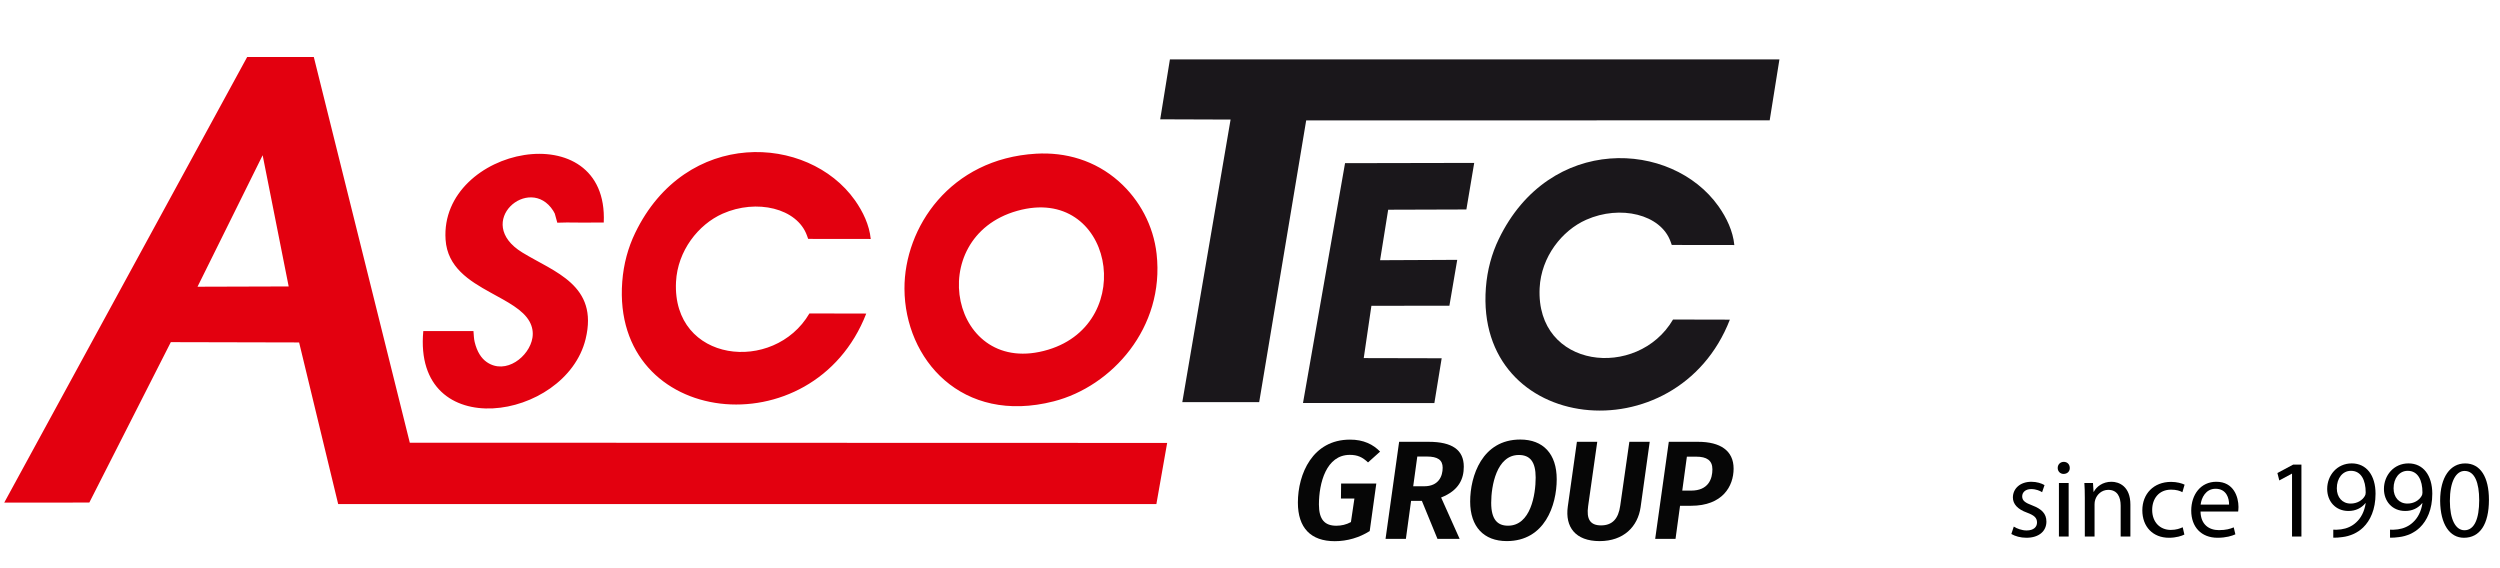 <?xml version="1.0" encoding="utf-8"?>
<!-- Generator: Adobe Illustrator 15.0.2, SVG Export Plug-In . SVG Version: 6.00 Build 0)  -->
<!DOCTYPE svg PUBLIC "-//W3C//DTD SVG 1.1//EN" "http://www.w3.org/Graphics/SVG/1.1/DTD/svg11.dtd">
<svg version="1.1" id="Ebene_1" xmlns="http://www.w3.org/2000/svg" xmlns:xlink="http://www.w3.org/1999/xlink" x="0px" y="0px"
	 width="242.026px" height="55px" viewBox="0 0 242.026 55" enable-background="new 0 0 242.026 55" xml:space="preserve">
<g id="Ebene_1_1_">
	<g>
		<path fill="#060606" d="M133.607,43.721l-1.168,1.047c-0.543-0.517-1.019-0.732-1.767-0.732c-2.28,0-2.986,2.729-2.986,4.809
			c0,1.479,0.584,2.051,1.684,2.051c0.489,0,0.965-0.107,1.414-0.354l0.338-2.281h-1.304l0.015-1.452h3.408l-0.639,4.604
			c-0.991,0.625-2.159,0.979-3.382,0.979c-2.322,0-3.571-1.289-3.571-3.734c0-2.782,1.426-6.098,5.038-6.098
			C132.004,42.553,132.942,43.029,133.607,43.721z"/>
		<path fill="#060606" d="M139.515,48.163l1.793,4.006h-2.146l-1.51-3.681h-1.045l-0.503,3.681h-1.969l1.315-9.397h2.865
			c2.254,0,3.395,0.774,3.395,2.403C141.715,46.342,141.252,47.482,139.515,48.163z M136.813,47.076h1.061
			c1.426,0,1.791-1.006,1.791-1.792c0-0.761-0.486-1.087-1.533-1.087h-0.924L136.813,47.076z"/>
		<path fill="#060606" d="M150.706,46.396c0,2.513-1.154,5.987-4.836,5.987c-2.227,0-3.543-1.397-3.543-3.827
			c0-2.486,1.168-6.004,4.848-6.004C149.401,42.553,150.706,43.939,150.706,46.396z M144.363,48.678c0,1.604,0.599,2.215,1.63,2.215
			c2.188,0,2.676-3.002,2.676-4.658c0-1.562-0.569-2.188-1.631-2.188C144.879,44.047,144.363,47.048,144.363,48.678z"/>
		<path fill="#060606" d="M158.827,49.1c-0.271,1.887-1.645,3.285-3.967,3.285c-2.361,0-3.354-1.385-3.082-3.34l0.883-6.273h1.969
			l-0.883,6.232c-0.177,1.264,0.205,1.859,1.25,1.859c1.102,0,1.686-0.65,1.859-1.914l0.883-6.18h1.971L158.827,49.1z"/>
		<path fill="#060606" d="M167.831,45.365c0,1.711-1.072,3.599-4.115,3.599h-1.071l-0.437,3.205h-1.969l1.317-9.397h2.838
			C166.54,42.771,167.831,43.626,167.831,45.365z M165.779,45.432c0-0.869-0.557-1.222-1.562-1.222h-0.91l-0.447,3.286h0.855
			C165.386,47.497,165.779,46.37,165.779,45.432z"/>
	</g>
</g>
<g id="Ebene_2">
	<g>
		<path fill="#1A171B" d="M112.32,11.551l6.813,0.024l-4.674,27.354h7.444l4.55-27.275l44.871-0.002l0.943-5.901L113.26,5.75
			L112.32,11.551z M126.144,39.012l12.718,0.008l0.707-4.336l-7.545-0.017l0.742-5.063l7.551-0.006l0.758-4.442l-7.468,0.035
			l0.783-4.888l7.571-0.024l0.758-4.508l-12.504,0.025L126.144,39.012z M167.469,30.945l-5.502-0.012
			c-3.428,5.858-13.305,4.793-12.914-3.055c0.148-3.009,2.158-5.562,4.511-6.604c3.296-1.461,7.217-0.528,8.164,2.115l0.117,0.325
			l6.056,0.008c-0.131-1.344-0.744-2.639-1.533-3.752c-4.537-6.4-16.373-6.989-21.275,3.182c-0.672,1.396-1.112,2.969-1.244,4.709
			C142.773,42.023,162.351,44.127,167.469,30.945z"/>
		<path fill="#E3000F" d="M83.862,30.357l-5.502-0.012c-3.427,5.858-13.304,4.793-12.915-3.054c0.15-3.009,2.16-5.562,4.513-6.605
			c3.295-1.46,7.216-0.528,8.164,2.116l0.117,0.326l6.057,0.007c-0.132-1.344-0.745-2.639-1.534-3.752
			c-4.54-6.4-16.374-6.989-21.277,3.182c-0.673,1.396-1.113,2.969-1.245,4.708C59.166,41.438,78.745,43.54,83.862,30.357
			 M27.947,27.731l-8.825,0.027l6.305-12.729L27.947,27.731z M0.409,48.66l8.238-0.008l7.89-15.529l12.42,0.029L32.739,48.8h79.211
			l1.043-5.92l-73.32-0.021L30.379,5.516l-6.451,0.003L0.409,48.66z M45.836,32.053L40.98,32.05
			c-1.03,11.015,13.784,8.688,15.714,0.769c1.273-5.227-3.025-6.474-6.129-8.375c-4.8-2.939,0.711-7.633,2.997-4.035
			c0.062,0.098,0.109,0.186,0.147,0.268l0.243,0.883l0.925-0.022c0.64,0.021,1.719,0.005,3.572,0.006
			c0.489-10.637-15.911-7.345-15.313,1.653c0.178,2.676,2.278,3.979,4.354,5.125c1.64,0.906,3.14,1.656,3.776,2.807
			c0.287,0.521,0.362,1.059,0.281,1.566c-0.289,1.824-2.592,3.633-4.429,2.355c-0.514-0.355-0.937-0.984-1.169-1.955
			C45.875,32.784,45.868,32.438,45.836,32.053z M98.482,20.41c9.212-2.589,11.765,10.796,2.996,13.443
			C92.075,36.691,89.266,23,98.482,20.41z M87.562,27.958c0.03,6.806,5.535,13.179,14.449,10.896
			c5.63-1.442,10.757-7.129,9.961-14.272c-0.304-2.728-1.644-5.235-3.661-7.024c-2.297-2.036-5.156-2.847-8.016-2.678
			C91.977,15.367,87.536,22.03,87.562,27.958z"/>
	</g>
</g>
<g>
	<path d="M194.955,50.979c0.278,0.182,0.771,0.375,1.242,0.375c0.686,0,1.008-0.343,1.008-0.771c0-0.45-0.269-0.696-0.965-0.953
		c-0.932-0.332-1.371-0.847-1.371-1.468c0-0.836,0.675-1.521,1.789-1.521c0.525,0,0.985,0.15,1.274,0.322l-0.235,0.686
		c-0.203-0.129-0.578-0.301-1.061-0.301c-0.557,0-0.867,0.321-0.867,0.707c0,0.429,0.311,0.622,0.985,0.879
		c0.899,0.343,1.36,0.792,1.36,1.563c0,0.911-0.707,1.564-1.938,1.564c-0.568,0-1.093-0.15-1.457-0.364L194.955,50.979z"/>
	<path d="M200.375,45.302c0.011,0.321-0.226,0.579-0.601,0.579c-0.332,0-0.567-0.258-0.567-0.579c0-0.332,0.246-0.589,0.589-0.589
		C200.149,44.713,200.375,44.97,200.375,45.302z M199.325,51.943v-5.185h0.942v5.185H199.325z"/>
	<path d="M201.831,48.162c0-0.535-0.011-0.975-0.043-1.403h0.835l0.054,0.857h0.021c0.257-0.493,0.857-0.976,1.714-0.976
		c0.718,0,1.832,0.429,1.832,2.207v3.096h-0.942v-2.988c0-0.836-0.311-1.532-1.2-1.532c-0.621,0-1.104,0.439-1.264,0.964
		c-0.043,0.118-0.064,0.279-0.064,0.439v3.117h-0.942V48.162z"/>
	<path d="M211.47,51.751c-0.246,0.128-0.793,0.311-1.489,0.311c-1.563,0-2.581-1.071-2.581-2.657c0-1.596,1.093-2.753,2.785-2.753
		c0.557,0,1.05,0.14,1.307,0.269l-0.214,0.729c-0.226-0.129-0.579-0.247-1.093-0.247c-1.189,0-1.832,0.879-1.832,1.961
		c0,1.199,0.771,1.938,1.8,1.938c0.535,0,0.889-0.14,1.156-0.257L211.47,51.751z"/>
	<path d="M213.034,49.522c0.021,1.274,0.836,1.8,1.778,1.8c0.675,0,1.082-0.118,1.436-0.268l0.16,0.675
		c-0.332,0.149-0.899,0.332-1.725,0.332c-1.596,0-2.549-1.061-2.549-2.625c0-1.563,0.921-2.796,2.432-2.796
		c1.692,0,2.142,1.489,2.142,2.442c0,0.193-0.021,0.343-0.031,0.439H213.034z M215.797,48.848c0.011-0.6-0.246-1.531-1.307-1.531
		c-0.953,0-1.371,0.878-1.446,1.531H215.797z"/>
	<path d="M221.891,45.859h-0.021l-1.211,0.653l-0.182-0.718l1.521-0.814h0.804v6.963h-0.91V45.859z"/>
	<path d="M225.885,51.279c0.203,0.021,0.439,0,0.761-0.032c0.546-0.075,1.061-0.3,1.457-0.675c0.46-0.418,0.792-1.028,0.921-1.854
		h-0.032c-0.386,0.472-0.942,0.75-1.639,0.75c-1.254,0-2.057-0.942-2.057-2.132c0-1.317,0.953-2.474,2.378-2.474
		s2.303,1.156,2.303,2.935c0,1.532-0.514,2.603-1.199,3.268c-0.536,0.524-1.275,0.846-2.025,0.932
		c-0.343,0.054-0.643,0.064-0.867,0.054V51.279z M227.588,45.581c-0.793,0-1.36,0.706-1.36,1.692c0,0.867,0.524,1.478,1.339,1.478
		c0.632,0,1.125-0.311,1.371-0.729c0.054-0.085,0.086-0.192,0.086-0.343c0-1.188-0.439-2.099-1.425-2.099H227.588z"/>
	<path d="M231.379,51.279c0.203,0.021,0.439,0,0.761-0.032c0.546-0.075,1.061-0.3,1.457-0.675c0.46-0.418,0.792-1.028,0.921-1.854
		h-0.032c-0.386,0.472-0.942,0.75-1.639,0.75c-1.254,0-2.057-0.942-2.057-2.132c0-1.317,0.953-2.474,2.378-2.474
		s2.303,1.156,2.303,2.935c0,1.532-0.514,2.603-1.199,3.268c-0.536,0.524-1.275,0.846-2.025,0.932
		c-0.343,0.054-0.643,0.064-0.867,0.054V51.279z M233.083,45.581c-0.793,0-1.36,0.706-1.36,1.692c0,0.867,0.524,1.478,1.339,1.478
		c0.632,0,1.125-0.311,1.371-0.729c0.054-0.085,0.086-0.192,0.086-0.343c0-1.188-0.439-2.099-1.425-2.099H233.083z"/>
	<path d="M240.955,48.387c0,2.367-0.878,3.675-2.421,3.675c-1.36,0-2.281-1.275-2.303-3.578c0-2.335,1.007-3.62,2.421-3.62
		C240.12,44.863,240.955,46.17,240.955,48.387z M237.173,48.494c0,1.811,0.558,2.839,1.414,2.839c0.964,0,1.425-1.125,1.425-2.903
		c0-1.714-0.439-2.838-1.414-2.838C237.773,45.592,237.173,46.599,237.173,48.494z"/>
</g>
</svg>
